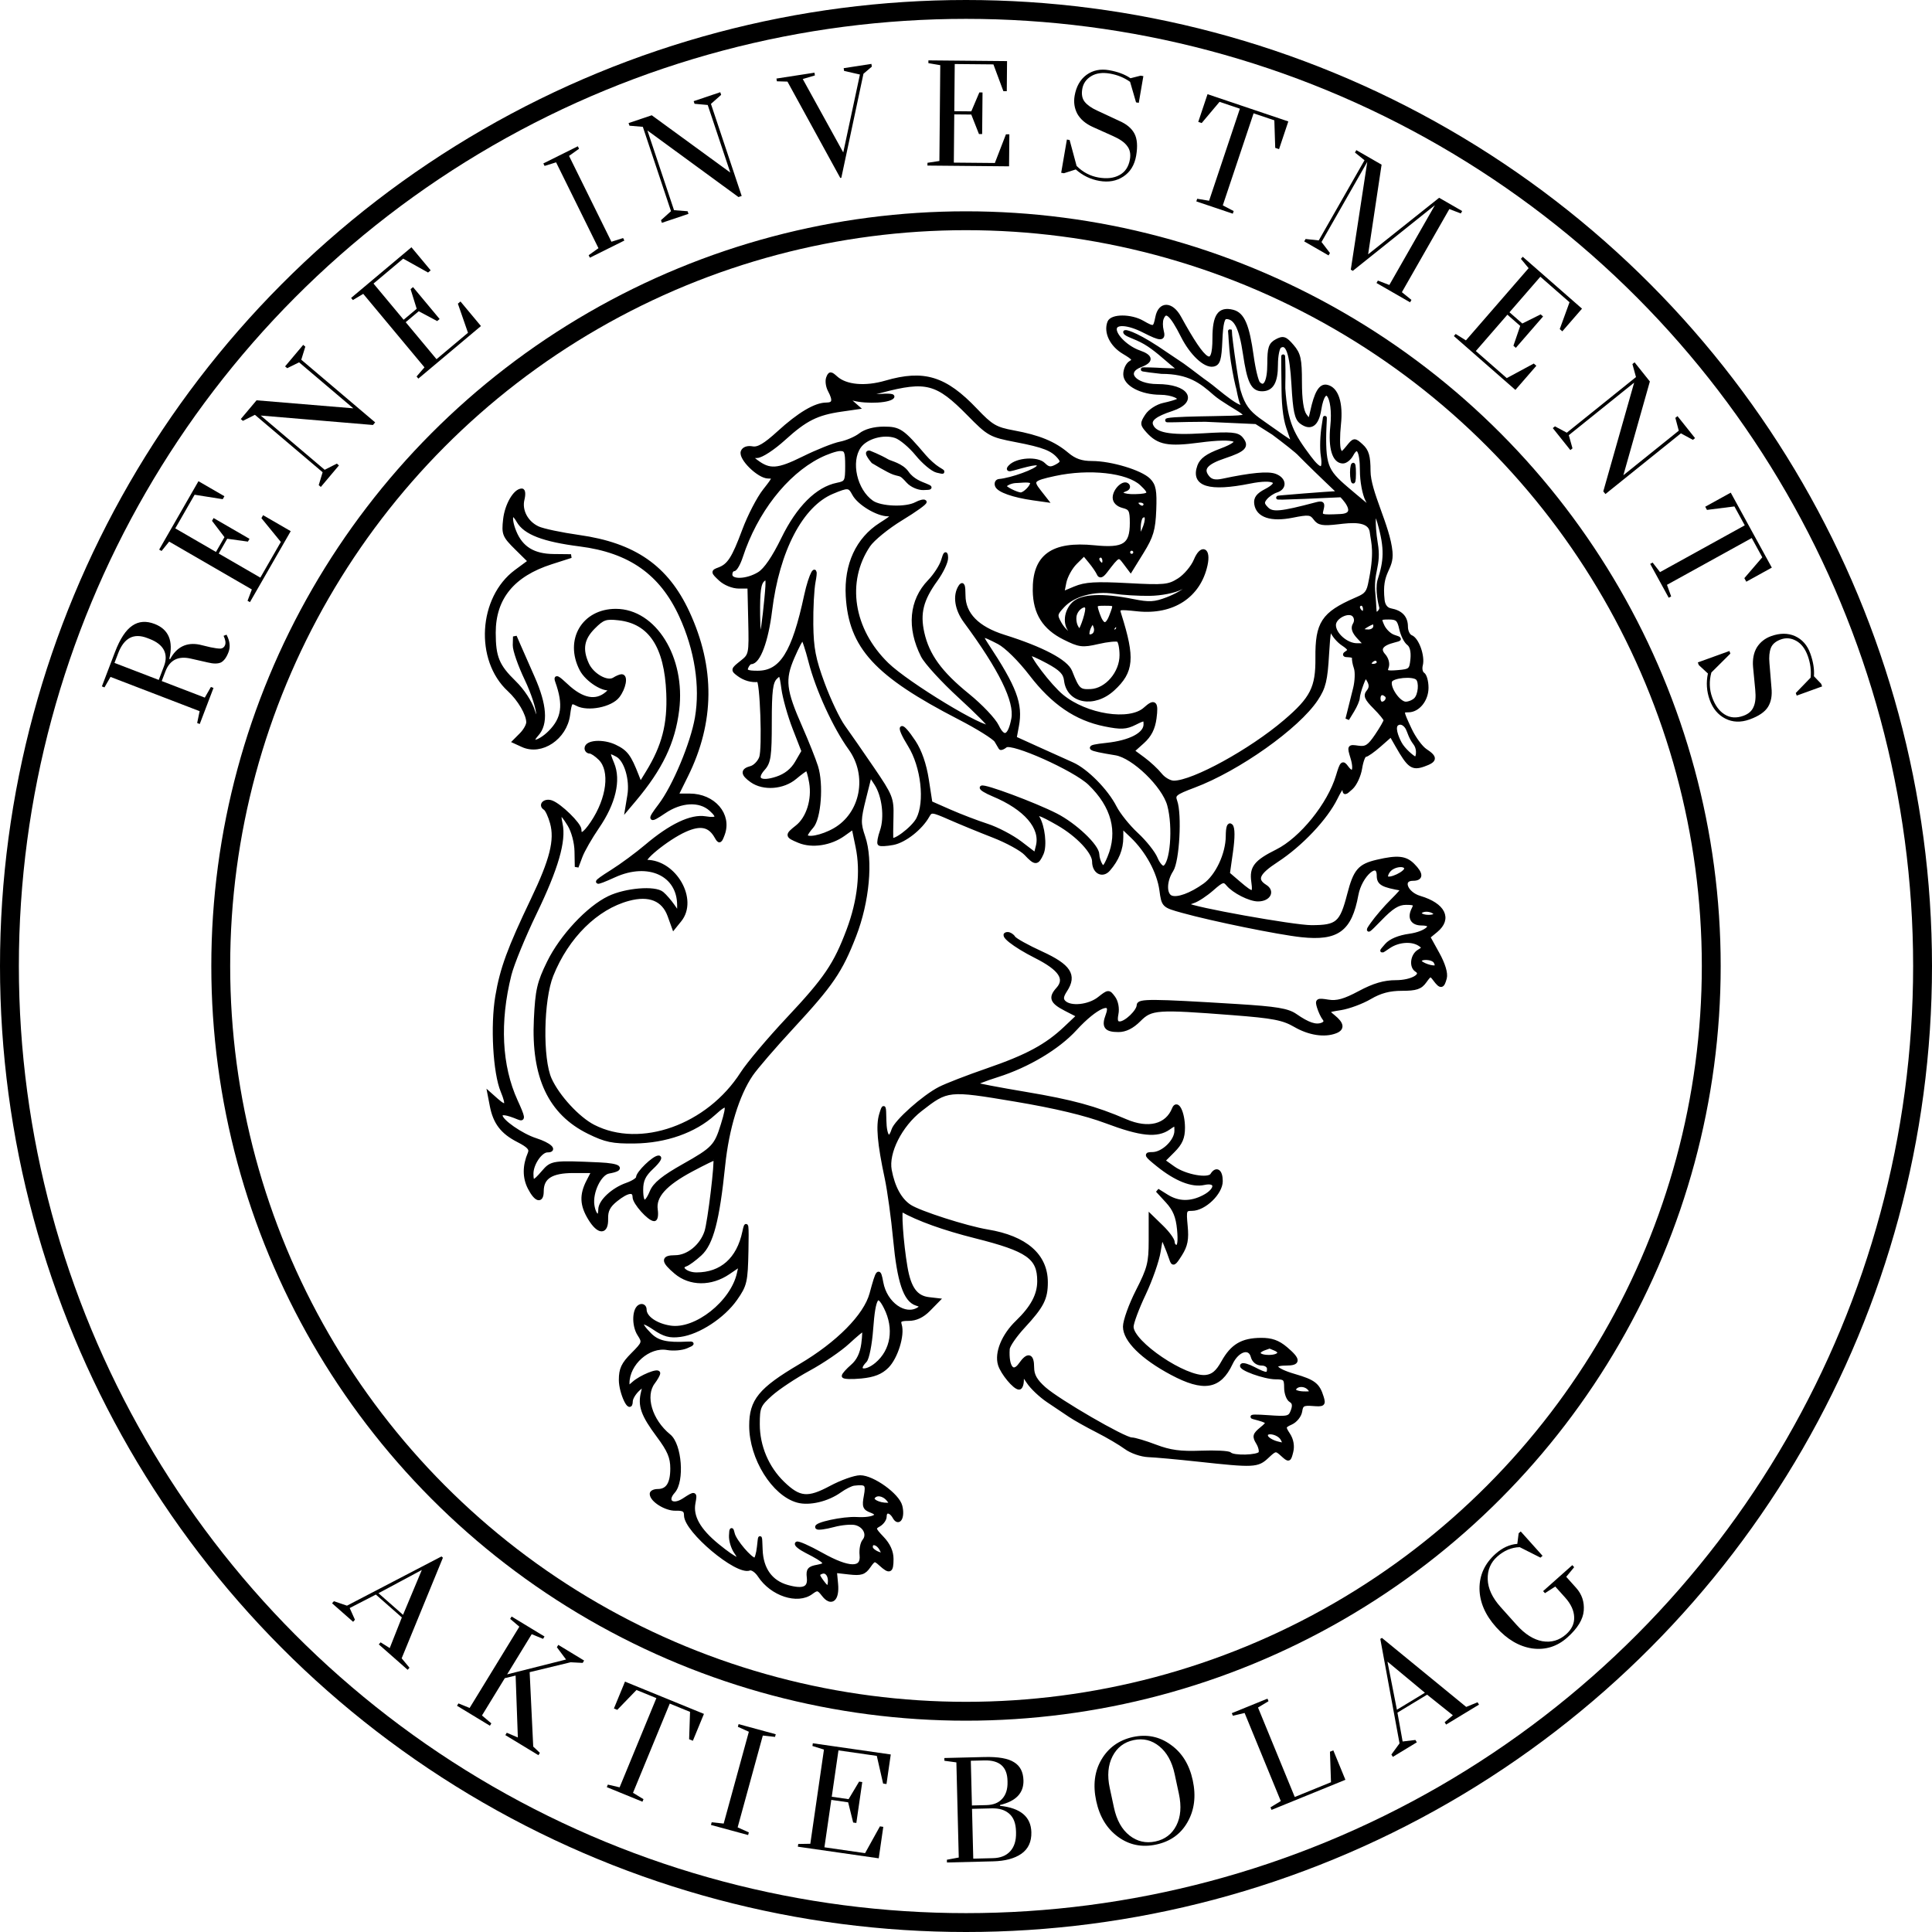 <svg width="512" height="512" viewBox="0 0 512 512" fill="none" xmlns="http://www.w3.org/2000/svg">
<circle cx="256" cy="256" r="253.5" stroke="black" stroke-width="5"/>
<circle cx="256" cy="256" r="197.5" stroke="black" stroke-width="5"/>
<path d="M59.251 168.502L60.031 168.196C60.921 169.87 61.097 171.412 60.56 172.82C60.023 174.228 59.353 175.142 58.55 175.56C57.726 175.929 56.579 175.932 55.109 175.569L50.501 174.525C47.205 173.783 44.98 174.926 43.825 177.954L42.859 180.489L54.274 184.876L55.895 182.048L56.579 182.311L52.934 191.87L52.25 191.607L52.905 188.468L29.285 179.389L27.684 182.165L27 181.902L30.464 172.818C31.806 169.297 33.341 166.961 35.067 165.807C36.759 164.641 38.727 164.489 40.971 165.352C44.688 166.78 45.986 169.863 44.864 174.599L45.074 174.679C46.832 171.439 49.432 170.158 52.873 170.834L55.802 171.536C56.957 171.778 57.837 171.894 58.444 171.885C59.029 171.828 59.429 171.517 59.643 170.954C59.872 170.355 59.741 169.538 59.251 168.502ZM31.305 173.142L30.339 175.677L42.07 180.186L43.459 176.541C44.064 174.957 44.06 173.543 43.449 172.299C42.803 171.041 41.532 170.048 39.639 169.32L39.007 169.078C35.43 167.703 32.863 169.058 31.305 173.142Z" fill="black"/>
<path d="M56.184 138.024L56.606 137.289L66.121 142.798L65.699 143.533L60.218 142.774L57.966 146.693L68.994 153.078L74.425 143.623L69.273 137.311L69.723 136.527L77.043 140.765L66.237 159.577L65.603 159.209L66.739 156.212L44.83 143.527L42.815 146.016L42.181 145.649L52.593 127.523L59.473 131.506L59.022 132.29L51.572 131.11L46.451 140.026L57.234 146.27L59.486 142.351L56.184 138.024Z" fill="black"/>
<path d="M85.498 125.15L67.555 109.932L64.371 111.526L63.811 111.051L67.991 106.083L93.631 108.211L79.259 96.022L76.112 97.572L75.552 97.098L80.35 91.395L80.91 91.87L79.841 95.331L99.419 111.935L98.838 112.626L69.09 110.124L86.043 124.502L89.264 122.866L89.823 123.34L85.025 129.042L84.466 128.568L85.498 125.15Z" fill="black"/>
<path d="M108.81 76.628L109.458 76.084L116.505 84.543L115.857 85.087L110.97 82.482L107.513 85.385L115.681 95.188L124.02 88.186L121.344 80.479L122.036 79.899L127.457 86.405L110.865 100.338L110.395 99.774L112.49 97.352L96.263 77.875L93.519 79.516L93.049 78.953L109.035 65.528L114.131 71.644L113.439 72.225L106.848 68.544L98.984 75.148L106.971 84.734L110.428 81.832L108.81 76.628Z" fill="black"/>
<path d="M165.134 63.089L165.459 63.747L156.325 68.293L155.999 67.634L158.601 65.772L147.369 43.021L144.318 43.972L143.992 43.313L153.127 38.767L153.453 39.426L150.801 41.314L162.032 64.064L165.134 63.089Z" fill="black"/>
<path d="M177.822 55.969L170.357 33.61L166.812 33.312L166.579 32.615L172.721 30.548L193.534 45.731L187.554 27.823L184.062 27.507L183.83 26.81L190.879 24.437L191.112 25.134L188.408 27.535L196.554 51.932L195.7 52.219L171.569 34.574L178.623 55.7L182.222 55.98L182.455 56.677L175.405 59.049L175.173 58.352L177.822 55.969Z" fill="black"/>
<path d="M222.683 47.158L208.685 21.627L205.88 21.545L205.768 20.818L215.845 19.262L215.956 19.989L212.74 20.943L223.471 40.399L227.887 19.749L223.695 18.794L223.584 18.068L230.933 16.933L231.045 17.66L228.825 19.547L222.961 47.115L222.683 47.158Z" fill="black"/>
<path d="M259.536 24.495L260.38 24.503L260.279 35.529L259.434 35.522L257.398 30.356L252.891 30.315L252.774 43.095L263.646 43.195L266.588 35.588L267.49 35.596L267.412 44.078L245.782 43.879L245.789 43.143L248.948 42.664L249.181 17.273L246.031 16.735L246.038 16L266.879 16.193L266.806 24.166L265.904 24.158L263.266 17.064L253.014 16.969L252.899 29.467L257.406 29.508L259.536 24.495Z" fill="black"/>
<path d="M302.281 20.051L303.003 20.176L301.787 27.253L301.065 27.128L299.485 21.69C297.923 20.577 296.142 19.848 294.144 19.502C292.146 19.156 290.487 19.385 289.167 20.189C287.848 20.994 287.064 22.12 286.815 23.569C286.566 25.018 286.788 26.166 287.48 27.013C288.173 27.86 289.261 28.622 290.745 29.3L296.619 32.039C298.534 32.868 299.868 33.98 300.62 35.372C301.371 36.765 301.529 38.724 301.095 41.251C300.667 43.74 299.53 45.59 297.683 46.8C295.88 47.98 293.776 48.361 291.371 47.944C289.002 47.534 286.909 46.521 285.09 44.905L281.946 45.91L281.224 45.785L282.738 36.98L283.46 37.105L285.308 43.967C286.966 45.632 288.906 46.657 291.126 47.041C293.346 47.426 295.193 47.21 296.667 46.394C298.178 45.585 299.103 44.196 299.441 42.227C299.684 40.815 299.447 39.645 298.729 38.718C298.056 37.759 296.798 36.872 294.957 36.055L289.545 33.626C287.673 32.766 286.327 31.614 285.508 30.172C284.733 28.698 284.491 27.107 284.785 25.398C285.207 22.946 286.249 21.099 287.91 19.857C289.608 18.62 291.605 18.201 293.899 18.599C296.194 18.996 298.091 19.707 299.591 20.733L302.281 20.051Z" fill="black"/>
<path d="M337.946 39.184L337.714 31.887L332.214 30.032L324.054 54.424L326.936 55.933L326.703 56.63L317.038 53.371L317.272 52.674L320.422 53.199L328.583 28.808L323.19 26.989L318.456 32.611L317.55 32.306L320.007 24.961L341.418 32.182L338.961 39.526L337.946 39.184Z" fill="black"/>
<path d="M349.481 63.712L361.61 42.468L359.077 40.423L359.441 39.785L366.136 43.638L362.569 67.398L381.384 52.413L387.492 55.928L387.128 56.566L384.09 55.404L371.513 77.433L374.046 79.478L373.682 80.116L364.788 74.998L365.152 74.36L368.19 75.521L380.263 54.375L358.512 71.777L357.974 71.467L362.344 42.89L350.215 64.134L352.447 67.048L352.083 67.686L345.631 63.973L345.995 63.335L349.481 63.712Z" fill="black"/>
<path d="M408.292 83.312L408.929 83.869L401.711 92.181L401.074 91.624L402.872 86.37L399.475 83.396L391.109 93.03L399.304 100.203L406.466 96.343L407.146 96.938L401.593 103.332L385.289 89.061L385.77 88.507L388.481 90.204L405.102 71.066L403.057 68.601L403.539 68.047L419.248 81.798L414.029 87.808L413.349 87.213L415.939 80.101L408.211 73.337L400.03 82.757L403.427 85.731L408.292 83.312Z" fill="black"/>
<path d="M415.22 114.667L433.552 99.925L432.609 96.481L433.181 96.022L437.23 101.097L430.208 125.945L444.892 114.137L443.984 110.737L444.555 110.278L449.203 116.104L448.632 116.563L445.455 114.843L425.451 130.929L424.888 130.223L433.069 101.4L415.748 115.329L416.727 118.817L416.155 119.277L411.507 113.451L412.078 112.991L415.22 114.667Z" fill="black"/>
<path d="M462.271 153.216L467.022 147.69L464.226 142.586L441.769 154.986L442.872 158.055L442.231 158.409L437.317 149.441L437.959 149.086L439.923 151.616L462.38 139.217L459.639 134.211L452.363 135.13L451.902 134.288L458.664 130.555L469.549 150.425L462.787 154.158L462.271 153.216Z" fill="black"/>
<path d="M482.63 181.217L482.879 181.909L476.148 184.343L475.9 183.651L479.83 179.585C480.022 177.672 479.774 175.759 479.087 173.842C478.399 171.927 477.382 170.592 476.033 169.837C474.685 169.084 473.322 168.955 471.944 169.454C470.566 169.952 469.682 170.713 469.29 171.736C468.899 172.758 468.776 174.085 468.922 175.716L469.451 182.196C469.679 184.277 469.375 185.99 468.541 187.334C467.706 188.678 466.087 189.784 463.684 190.653C461.317 191.509 459.153 191.43 457.193 190.416C455.281 189.424 453.911 187.776 453.084 185.471C452.269 183.201 452.113 180.873 452.614 178.487L450.19 176.239L449.942 175.547L458.315 172.519L458.564 173.211L453.534 178.215C452.911 180.484 452.982 182.683 453.745 184.811C454.508 186.939 455.608 188.445 457.042 189.329C458.489 190.247 460.15 190.369 462.022 189.692C463.365 189.206 464.261 188.421 464.71 187.337C465.207 186.275 465.354 184.739 465.152 182.729L464.583 176.804C464.403 174.745 464.735 173.002 465.58 171.575C466.473 170.17 467.732 169.173 469.357 168.585C471.689 167.742 473.803 167.739 475.7 168.576C477.61 169.448 478.959 170.984 479.748 173.182C480.537 175.382 480.858 177.39 480.711 179.206L482.63 181.217Z" fill="black"/>
<path d="M94.064 429.247L93.579 429.794L88 424.885L88.486 424.337L91.955 425.517L116.996 412.474L117.377 412.809L106.445 439.469L108.518 441.968L108.032 442.515L100.383 435.783L100.868 435.235L103.28 436.758L106.492 428.641L99.604 422.578L92.673 426.149L94.064 429.247ZM111.785 416.058L100.3 422.217L106.809 427.945L111.785 416.058Z" fill="black"/>
<path d="M142.687 465.142L133.922 459.821L134.304 459.197L137.235 460.451L136.644 444.04L133.776 444.733L127.73 454.615L130.21 456.713L129.829 457.336L121.112 452.045L121.494 451.421L124.455 452.627L137.633 431.09L135.201 429.021L135.582 428.397L144.299 433.689L143.917 434.312L140.908 433.077L134.392 443.726L150.011 439.788L147.577 436.534L147.959 435.91L154.797 440.062L154.416 440.685L151.215 440.519L140.364 443.141L141.31 462.859L143.069 464.518L142.687 465.142Z" fill="black"/>
<path d="M182.625 460.915L182.869 453.667L177.495 451.47L167.751 475.115L170.532 476.798L170.254 477.474L160.811 473.613L161.089 472.937L164.203 473.664L173.947 450.02L168.678 447.865L163.582 453.129L162.695 452.767L165.629 445.647L186.551 454.201L183.617 461.32L182.625 460.915Z" fill="black"/>
<path d="M198.451 485.602L198.258 486.306L188.41 483.628L188.603 482.924L191.784 483.264L198.454 458.933L195.541 457.617L195.734 456.913L205.581 459.591L205.388 460.295L202.153 459.939L195.483 484.271L198.451 485.602Z" fill="black"/>
<path d="M227.67 472.145L228.507 472.265L226.937 483.107L226.1 482.987L224.767 477.63L220.301 476.989L218.482 489.554L229.255 491.102L233.189 484.005L234.082 484.134L232.874 492.473L211.439 489.393L211.544 488.671L214.742 488.619L218.358 463.656L215.304 462.706L215.409 461.984L236.062 464.951L234.927 472.791L234.034 472.662L232.361 465.328L222.202 463.868L220.422 476.155L224.888 476.797L227.67 472.145Z" fill="black"/>
<path d="M273.32 485.549C273.384 488.095 272.491 490.009 270.643 491.291C268.831 492.535 266.347 493.196 263.189 493.274L250.955 493.578L250.937 492.848L254.081 492.264L253.45 467.05L250.28 466.623L250.262 465.893L260.861 465.63C264.544 465.539 267.17 465.998 268.737 467.008C270.341 467.979 271.171 469.588 271.228 471.835C271.311 475.166 269.24 477.334 265.015 478.338L265.021 478.563C270.451 479.14 273.218 481.469 273.32 485.549ZM262.838 479.235L257.595 479.365L257.925 492.562L263.168 492.432C265.123 492.383 266.63 491.784 267.693 490.634C268.792 489.445 269.313 487.784 269.26 485.65L269.251 485.313C269.199 483.217 268.616 481.677 267.5 480.693C266.384 479.672 264.83 479.186 262.838 479.235ZM260.884 466.528L257.276 466.618L257.572 478.467L261.406 478.372C263.247 478.326 264.644 477.767 265.595 476.694C266.583 475.621 267.054 474.13 267.006 472.22L267.001 471.996C266.944 468.251 264.905 466.429 260.884 466.528Z" fill="black"/>
<path d="M290.507 477.272C289.603 473.06 290.068 469.4 291.9 466.291C293.761 463.138 296.544 461.147 300.25 460.32C303.964 459.53 307.302 460.217 310.266 462.382C313.258 464.502 315.202 467.65 316.097 471.825C316.993 476 316.533 479.678 314.717 482.86C312.937 486.034 310.154 488.025 306.367 488.831C302.617 489.629 299.26 488.946 296.296 486.781C293.333 484.616 291.403 481.447 290.507 477.272ZM312.417 475.365L311.298 470.147C310.598 466.887 309.246 464.437 307.24 462.796C305.235 461.155 302.964 460.604 300.427 461.144C297.89 461.684 296.024 463.115 294.831 465.437C293.638 467.759 293.391 470.55 294.09 473.809L295.21 479.028C295.925 482.36 297.299 484.825 299.333 486.422C301.367 488.018 303.653 488.547 306.19 488.007C308.727 487.467 310.577 486.058 311.742 483.781C312.908 481.503 313.132 478.698 312.417 475.365Z" fill="black"/>
<path d="M326.443 454.006L335.891 450.157L336.169 450.832L333.385 452.513L343.123 476.221L352.727 472.307L352.454 464.225L353.342 463.863L356.545 471.662L336.971 479.638L336.693 478.962L339.424 477.303L329.836 453.959L326.721 454.682L326.443 454.006Z" fill="black"/>
<path d="M375.093 461.108L375.475 461.732L369.116 465.587L368.734 464.963L370.892 462.011L365.792 434.327L366.226 434.064L388.56 452.352L391.57 451.119L391.951 451.743L383.231 457.029L382.85 456.405L385.024 454.561L378.19 449.104L370.337 453.864L371.711 461.514L375.093 461.108ZM367.688 440.345L370.196 453.095L377.616 448.597L367.688 440.345Z" fill="black"/>
<path d="M402.461 406.337L403.008 405.85L408.793 412.304L408.245 412.79L402.732 410.012C400.571 410.076 398.594 410.906 396.799 412.502C395.032 414.073 394.185 416.081 394.259 418.525C394.333 420.97 395.472 423.421 397.675 425.879L401.919 430.614C404.123 433.073 406.398 434.514 408.743 434.938C411.117 435.337 413.216 434.726 415.039 433.105C416.525 431.783 417.237 430.272 417.174 428.571C417.114 426.817 416.32 425.088 414.793 423.384L412.163 420.451L409.427 422.206L408.939 421.661L416.68 414.778L417.168 415.323L415.067 417.869L417.696 420.802C419.223 422.507 419.894 424.52 419.709 426.844C419.524 429.167 418.07 431.539 415.35 433.958C412.657 436.352 409.566 437.319 406.078 436.856C402.592 436.342 399.397 434.464 396.493 431.223C393.588 427.983 392.118 424.571 392.082 420.988C392.074 417.381 393.5 414.305 396.361 411.762C398.156 410.165 400.07 409.291 402.103 409.141L402.461 406.337Z" fill="black"/>
<path fill-rule="evenodd" clip-rule="evenodd" d="M312.536 84.143C319.434 96.694 321.809 98.101 321.809 89.637C321.809 83.638 323.152 81.691 326.68 82.579C329.342 83.249 330.615 86.227 331.749 94.441C332.225 97.896 333.011 101.121 333.494 101.606C335.204 103.319 336.35 101.204 336.35 96.337C336.35 92.205 336.67 91.24 338.337 90.347C340.057 89.424 340.605 89.609 342.426 91.732C344.233 93.838 344.529 95.177 344.529 101.248C344.529 105.908 344.968 108.913 345.819 110.079C347.05 111.768 347.134 111.724 347.699 109.114C348.773 104.148 349.938 102.14 351.56 102.453C354.224 102.967 355.484 106.794 354.865 112.491C354.554 115.35 354.559 118.364 354.874 119.19C355.372 120.489 355.68 120.403 357.173 118.555C358.872 116.451 358.925 116.445 360.802 118.148C362.288 119.497 362.706 120.958 362.706 124.806C362.706 130.352 367.915 139.504 368.529 146.24C368.976 151.13 365.514 151.15 366.446 159.108C366.613 160.534 367.387 161.501 368.529 161.711C371.276 162.218 372.619 163.656 372.619 166.091C372.619 167.298 373.204 168.511 373.919 168.786C375.574 169.422 377.168 173.936 376.561 176.264C376.305 177.243 376.541 178.321 377.084 178.657C377.628 178.995 378.072 180.617 378.072 182.264C378.072 185.456 375.802 188.274 373.229 188.274C371.309 188.274 371.316 188.364 373.658 193.36C374.729 195.645 376.57 198.148 377.748 198.921C380.558 200.767 380.449 201.567 377.238 202.69C374.3 203.716 373.402 203.063 370.315 197.664L368.652 194.755L365.606 197.436C363.93 198.911 362.217 200.118 361.798 200.118C361.379 200.118 360.786 201.689 360.48 203.609C360.174 205.53 359.099 207.848 358.092 208.762C356.317 210.372 356.259 210.37 356.232 208.688C356.216 207.702 355.263 208.876 354.025 211.409C351.378 216.828 344.745 223.85 338.311 228.043C333.23 231.355 332.454 233.136 335.311 234.924C337.409 236.237 336.212 238.387 333.383 238.387C331.208 238.387 326.983 236.246 325.412 234.348C324.363 233.081 323.901 233.216 321.221 235.575C319.565 237.033 317.334 238.504 316.263 238.845C315.193 239.186 314.455 239.601 314.621 239.769C315.651 240.801 342.804 245.676 347.526 245.676C354.429 245.676 355.519 244.738 357.496 237.1C359.144 230.737 360.271 229.417 364.993 228.318C370.367 227.069 372.446 227.28 374.437 229.275C376.751 231.595 376.751 232.92 374.437 232.92C371.089 232.92 372.501 236.791 376.254 237.903C382.567 239.773 384.396 243.462 380.571 246.612L378.526 248.297L380.984 252.742C382.528 255.532 383.249 257.926 382.923 259.175C382.295 261.581 381.817 261.653 380.262 259.571C379.144 258.075 378.98 258.104 377.611 260.026C376.424 261.694 375.285 262.076 371.511 262.076C368.218 262.076 365.761 262.729 363.045 264.325C360.939 265.561 357.461 266.855 355.314 267.2C351.426 267.823 351.419 267.831 353.381 269.425C355.715 271.319 355.889 272.608 353.914 273.368C350.997 274.491 346.94 273.863 343.244 271.718C340.048 269.863 337.425 269.358 326.672 268.529C306.512 266.974 305.064 267.076 301.871 270.277C300.046 272.106 298.238 273.01 296.402 273.01C293.045 273.01 292.36 272.052 293.523 268.986C295.189 264.591 290.451 266.617 284.918 272.666C280.351 277.657 272.382 282.414 264.308 284.97C260.877 286.055 258.233 287.107 258.434 287.308C258.634 287.508 264.675 288.66 271.857 289.866C284.115 291.926 290.226 293.591 298.294 297.066C304.326 299.665 309.271 298.423 311.091 293.852C311.946 291.703 313.516 294.897 313.532 298.82C313.542 301.468 312.909 302.946 310.897 304.963L308.246 307.619L310.939 309.541C314.069 311.776 320.277 312.889 321.206 311.382C322.359 309.512 323.543 310.341 323.543 313.019C323.543 316.143 319.129 320.389 315.881 320.389C313.948 320.389 313.841 320.686 314.246 324.909C314.584 328.431 314.264 330.085 312.8 332.404C311.106 335.087 310.863 335.203 310.341 333.579C310.023 332.589 309.317 330.754 308.772 329.501C307.837 327.351 307.743 327.469 307.093 331.628C306.714 334.051 304.944 339.116 303.159 342.885C301.374 346.652 299.913 350.576 299.913 351.604C299.913 355.868 314.185 365.5 319.578 364.876C321.458 364.658 322.661 363.635 324.126 361.007C326.559 356.646 329.179 355.088 334.151 355.045C336.937 355.021 338.687 355.639 340.74 357.372C344.257 360.338 344.275 361.391 340.81 361.391C336.503 361.391 337.626 363.029 343.006 364.597C348.205 366.112 349.288 366.956 350.307 370.287C350.883 372.17 350.675 372.328 347.919 372.11C345.374 371.906 344.855 372.198 344.604 373.971C344.439 375.126 343.341 376.513 342.161 377.052C340.141 377.975 340.099 378.157 341.422 380.182C342.315 381.549 342.611 383.205 342.231 384.721C341.653 387.03 341.576 387.055 339.849 385.489C338.132 383.931 337.98 383.95 335.802 386.002C333.232 388.422 332.292 388.466 317.635 386.869C312.137 386.271 306.141 385.725 304.309 385.658C302.478 385.591 299.8 384.662 298.358 383.594C296.915 382.527 293.525 380.53 290.825 379.158C288.125 377.786 284.873 375.962 283.599 375.104C282.325 374.246 279.696 372.482 277.757 371.183C275.818 369.884 273.47 367.662 272.537 366.245C270.935 363.808 270.843 363.78 270.838 365.719C270.834 366.847 270.493 367.769 270.081 367.769C268.887 367.769 265.646 363.866 264.963 361.604C264.028 358.515 265.921 353.9 269.563 350.392C273.599 346.502 275.375 343.176 275.375 339.509C275.375 333.234 272.434 331.166 258.537 327.672C250.142 325.562 243.34 323.119 238.945 320.638C238.267 320.255 238.897 329.374 239.993 335.804C240.955 341.446 242.713 343.855 246.16 344.256L248.565 344.535L246.107 347.04C244.47 348.71 242.705 349.546 240.82 349.546C238.546 349.546 238.086 349.858 238.479 351.14C239.296 353.812 237.463 359.723 235.077 362.116C233.46 363.738 231.517 364.502 228.198 364.821C225.654 365.066 223.573 364.991 223.573 364.652C223.573 364.314 224.62 363.133 225.901 362.029C227.461 360.685 228.4 358.743 228.747 356.15C229.032 354.022 229.075 352.279 228.842 352.279C228.609 352.279 226.732 353.841 224.669 355.751C222.607 357.66 217.945 360.837 214.311 362.812C210.676 364.787 206.161 367.783 204.277 369.469C201.117 372.299 200.852 372.918 200.852 377.452C200.852 383.293 203.283 389.029 207.471 393.069C211.829 397.272 214.1 397.48 220.162 394.238C223.018 392.709 226.529 391.459 227.963 391.459C231.293 391.459 237.902 396.217 238.634 399.143C239.358 402.033 238.199 404.141 237.034 402.053C236.007 400.214 234.478 400.116 234.478 401.891C234.478 402.618 233.763 403.615 232.888 404.107C231.434 404.924 231.511 405.225 233.797 407.619C235.457 409.358 236.296 411.214 236.296 413.148C236.296 416.456 235.782 416.7 233.388 414.528C231.796 413.084 231.616 413.116 230.238 415.087C229.011 416.845 228.176 417.112 225.028 416.756L221.279 416.332L221.602 419.734C221.997 423.887 220.308 425.329 218.222 422.618C216.91 420.912 216.572 420.851 214.992 422.031C211.365 424.74 204.536 422.494 201.287 417.525C200.472 416.278 199.263 415.467 198.599 415.722C195.272 417.002 181.767 405.657 181.767 401.581C181.767 400.17 181.176 399.797 179.038 399.858C176.464 399.932 172.679 397.56 172.679 395.873C172.679 395.449 173.415 395.103 174.315 395.103C176.913 395.103 178.132 393.207 178.132 389.163C178.132 386.199 177.359 384.372 174.46 380.477C170.327 374.922 169.478 372.522 170.377 368.932C170.992 366.471 170.982 366.466 169.112 368.162C168.075 369.104 167.213 370.528 167.197 371.327C167.131 374.642 164.499 369.135 164.499 365.681C164.499 362.83 165.13 361.487 167.657 358.954C170.664 355.939 170.747 355.685 169.409 353.637C167.818 351.204 168.009 346.689 169.725 346.124C170.349 345.918 170.861 346.335 170.861 347.051C170.861 349.175 173.841 351.245 177.701 351.804C184.453 352.78 194.076 345.163 195.781 337.492L196.333 335.005L193.013 337.265C188.428 340.384 182.879 340.344 179.11 337.164C175.626 334.225 175.574 333.145 178.918 333.145C182.34 333.145 185.933 330.222 187.185 326.417C188.031 323.846 189.98 307.621 189.521 306.966C189.439 306.85 186.653 308.202 183.329 309.971C176.19 313.772 173.288 317.015 173.813 320.604C174.016 321.989 173.825 323.123 173.388 323.123C172.053 323.123 168.135 318.737 168.135 317.241C168.135 315.235 166.282 315.507 163.221 317.962C161.252 319.541 160.6 320.818 160.66 322.969C160.77 326.805 158.666 326.769 156.31 322.895C154.147 319.339 154.032 316.655 155.889 313.055L157.275 310.367H151.94C146.118 310.367 143.596 311.971 143.596 315.678C143.596 318.526 142.061 318.112 140.354 314.802C138.944 312.07 138.947 308.945 140.363 305.641C140.867 304.461 140.16 303.663 137.324 302.212C133.103 300.054 131.163 297.512 130.293 293.008L129.687 289.866L131.648 291.607C134.29 293.951 134.815 293.101 133.166 289.146C131.145 284.296 130.446 271.84 131.757 264.045C132.99 256.72 134.943 251.394 141.167 238.387C146.203 227.864 147.514 222.632 146.258 218.073C145.757 216.252 144.946 214.515 144.457 214.211C143.031 213.328 144.41 211.989 146.125 212.59C148.366 213.377 153.593 218.483 153.593 219.887C153.593 221.881 154.856 221.211 156.949 218.107C161.314 211.632 162.225 204.216 159.046 201.03C158.047 200.027 156.82 199.207 156.32 199.207C155.82 199.207 155.411 198.806 155.411 198.314C155.411 196.605 159.785 196.307 162.927 197.802C165.903 199.218 166.771 200.368 168.804 205.585L169.691 207.863L171.646 204.674C175.896 197.743 177.396 191.943 177.068 183.718C176.571 171.264 172.326 164.834 163.98 163.891C160.505 163.498 159.716 163.772 157.272 166.222C154.295 169.207 153.803 172.069 155.588 175.999C156.929 178.95 160.9 181.185 162.735 180.02C163.456 179.564 164.352 179.184 164.727 179.176C165.977 179.15 165.388 182.325 163.746 184.464C161.866 186.915 155.774 188.109 152.931 186.583C151.254 185.684 151.054 185.927 150.584 189.441C149.766 195.554 143.461 199.772 138.518 197.514L136.3 196.5L138.13 194.665C139.137 193.656 139.961 192.194 139.961 191.417C139.961 189.244 137.673 185.329 134.929 182.807C126.286 174.863 127.253 158.474 136.78 151.435L140.416 148.749L136.89 145.268C133.601 142.018 133.397 141.509 133.829 137.658C134.262 133.809 136.498 129.96 138.302 129.96C138.733 129.96 138.822 131.017 138.499 132.308C137.751 135.298 139.477 138.556 142.56 139.975C143.88 140.583 148.764 141.615 153.414 142.27C168.086 144.336 176.671 150.304 182.239 162.306C189.028 176.944 188.907 191.303 181.871 205.52L179.256 210.803H182.754C189.107 210.803 193.496 215.914 191.58 221.079C190.825 223.115 190.644 223.187 189.848 221.769C188.099 218.653 185.676 218.134 181.529 219.988C176.723 222.136 169.132 228.364 171.319 228.364C178.806 228.364 184.541 238.395 180.157 243.822L178.547 245.816L177.408 242.658C175.834 238.294 172.083 236.769 166.561 238.251C158.007 240.544 150.256 248.21 146.157 258.432C143.53 264.983 143.282 280.621 145.719 286.014C147.803 290.624 153.167 296.445 157.262 298.539C169.769 304.936 187.68 298.543 196.689 284.468C198.317 281.925 203.787 275.438 208.843 270.053C218.839 259.41 221.401 255.634 224.833 246.491C227.761 238.694 228.6 230.99 227.24 224.415L226.165 219.224L223.514 221.117C220.053 223.588 215.2 224.326 211.773 222.903C208.463 221.529 208.438 221.35 211.238 219.141C214.149 216.845 215.699 211.92 214.935 207.389C214.6 205.395 214.113 203.763 213.854 203.763C213.596 203.763 212.169 204.788 210.684 206.041C207.531 208.701 202.353 209.089 199.237 206.9C196.738 205.146 196.673 204.118 199.024 203.502C200.017 203.241 201.209 202.029 201.672 200.808C202.553 198.485 201.908 180.113 200.949 180.225C199.184 180.431 197.353 179.918 195.806 178.784C194.099 177.533 194.12 177.439 196.522 175.544C198.949 173.631 198.993 173.417 198.788 164.538L198.58 155.483L195.798 155.478C194.203 155.475 192.11 154.627 190.894 153.492C188.86 151.592 188.846 151.483 190.528 150.86C193.193 149.872 194.41 147.981 197.187 140.518C198.587 136.757 201.041 132.022 202.641 129.998C205.391 126.516 205.442 126.316 203.585 126.316C201.119 126.316 196.138 121.443 196.809 119.689C197.11 118.901 198.127 118.543 199.378 118.783C200.901 119.074 202.751 117.989 206.376 114.679C211.765 109.757 216.095 107.182 218.983 107.182C221.067 107.182 221.316 106.12 219.867 103.406C219.329 102.397 219.133 100.934 219.432 100.153C219.923 98.87 220.126 98.87 221.547 100.147C224.141 102.48 229.278 102.947 234.769 101.346C244.818 98.418 250.461 100.15 258.535 108.642C262.694 113.016 263.802 113.666 268.61 114.555C275.324 115.796 279.295 117.427 282.797 120.381C284.763 122.04 286.575 122.671 289.367 122.671C294.397 122.671 302.286 125.05 304.45 127.22C305.847 128.62 306.116 130.068 305.918 135.142C305.716 140.347 305.188 142.14 302.652 146.24L299.627 151.13L298.092 149.09C296.456 146.916 296.381 146.95 293.009 151.372C292.047 152.635 291.476 152.848 291.151 152.068C290.893 151.448 289.92 150.013 288.989 148.879L287.296 146.817L284.993 149.094C283.726 150.347 282.424 152.705 282.1 154.334L281.509 157.297L284.893 155.88C287.606 154.743 290.376 154.575 298.867 155.031C308.598 155.554 309.7 155.445 312.464 153.694C314.119 152.645 316.09 150.308 316.844 148.499C318.455 144.631 320.432 145.538 319.515 149.725C317.711 157.957 310.776 162.486 301.467 161.511C296.18 160.957 296.081 160.988 296.714 162.992C300.313 174.396 299.997 177.955 294.977 182.579C289.946 187.212 283.129 185.965 282.478 180.291C282.256 178.358 281.172 177.244 277.665 175.348C275.175 174.002 272.989 173.051 272.806 173.234C272.138 173.903 278.184 181.83 281.369 184.463C287.8 189.777 299.403 191.58 303.463 187.896C305.977 185.615 306.552 186.166 305.996 190.324C305.632 193.054 304.687 194.906 302.793 196.602L300.107 199.008L302.964 201.115C304.535 202.273 306.566 204.164 307.478 205.315C308.388 206.466 310.024 207.398 311.113 207.386C316.282 207.329 331.418 199.023 340.57 191.219C347.71 185.133 349.171 182.246 349.097 174.362C349.011 165.135 350.637 162.652 359.24 158.891C361.433 157.932 362.456 157.53 363 155C364.883 146.24 363.876 144 363.5 141C363.046 137.374 357.775 138.069 354.617 138.438C350.524 138.915 349.511 138.739 348.517 137.374C347.462 135.929 346.766 135.851 342.518 136.704C336.874 137.837 333.333 136.671 332.885 133.532C332.677 132.072 333.369 131.146 335.489 130.047C340.031 127.692 337.674 126.364 331.247 127.659C320.469 129.828 316.018 128.462 317.79 123.53C318.399 121.835 319.967 120.7 323.536 119.37C330.638 116.724 327.806 115.462 317.771 116.802C309.615 117.89 307.023 117.403 304.194 114.254C302.606 112.487 302.587 112.192 303.936 110.129C304.744 108.894 306.713 107.622 308.373 107.265C310.014 106.912 311.708 106.415 312.136 106.16C313.456 105.377 310.61 104.132 307.466 104.118C302.46 104.095 298.179 101.821 298.179 99.185C298.179 97.931 298.833 96.539 299.631 96.091C300.832 95.417 300.523 94.946 297.842 93.361C294.601 91.443 292.952 88.071 293.963 85.427C294.632 83.679 299.674 83.677 302.724 85.425C305.862 87.224 306.059 87.156 306.677 84.059C307.424 80.315 310.456 80.359 312.536 84.143ZM307.881 84.427C307.612 85.129 307.616 86.564 307.89 87.616C308.51 89.992 307.687 90.008 303.178 87.703C298.917 85.526 295.453 85.322 295.453 87.248C295.453 89.142 298.709 92.222 301.887 93.332C305.141 94.47 305.273 95.67 302.269 96.815C297.605 98.593 300.591 102.282 306.694 102.282C314.678 102.282 317.133 106.283 310.488 108.466C306.106 109.905 304.509 111.161 305.099 112.703C306.037 115.152 309.849 115.881 318.832 115.333C326.323 114.876 327.933 115.019 328.943 116.24C330.631 118.279 329.734 119.229 324.46 120.986C319.488 122.641 318.2 124.263 320.066 126.517C320.909 127.535 322.058 127.779 324.03 127.36C331.529 125.763 336.05 125.337 337.923 126.052C340.436 127.009 340.622 129.291 338.249 130.045C337.295 130.349 336.001 131.218 335.374 131.975C334.447 133.095 334.51 133.628 335.706 134.827C337.179 136.305 339.38 136.099 348.784 133.606C350.461 133.161 350.689 133.383 350.258 135.035C349.773 136.895 350.014 136.976 355.262 136.719C360.837 136.447 355.445 131.278 355.445 131.278C355.445 131.278 334.445 132.278 339.445 131.778C339.445 131.778 350.945 130.778 354.981 130.629L351.681 127.477C347.1 123.1 344.529 120.479 344.529 120.479C343.845 119.653 340.195 116.83 337.445 114.778L332.885 111.887L319.445 111.278C312.447 111.285 308.04 111.611 309.54 111.287C311.039 110.963 316.752 110.859 321.501 110.778C329.866 110.634 331.19 110.62 329.158 109.114C328.005 108.26 323.829 105.961 321.983 104.334C318.309 101.093 315.117 98.582 307.811 98.582C307.811 98.582 301.111 97.85 303.178 97.85C305.245 97.85 308 98.016 308 98.016L312.823 98.182L310.272 96.07C308.87 94.909 306.07 92.295 303.445 90.778C300.821 89.26 298.445 88.778 298.179 88.072C297.842 87.703 300.395 88.116 306.622 92.192L313.445 96.778C315.945 98.582 318.526 100.646 319.945 101.606C320.945 102.282 323.676 104.675 325.945 106.278C328.873 108.346 329.797 108.182 329.158 106.985C328.05 104.909 325.945 89.044 325.945 87.778C325.945 86.104 326.089 92.111 326.68 95.778C328.888 109.465 330.431 108.923 338.165 114.494C340.666 116.294 342.712 117.615 342.712 117.429C342.712 117.242 342.098 115.346 341.348 113.215C340.48 110.75 340.037 106.486 340.128 101.484C340.128 101.484 340.214 98.872 340.116 95.778C339.934 89.998 340.116 102.875 340.116 102.875C340.734 112.237 342.535 115.269 346.955 121.188C349.916 125.154 351.183 124.992 350.517 120.732C350.224 118.854 350.339 115.265 350.775 112.76C351.445 107.778 350.945 112.76 350.945 116.278C350.947 124.818 352.29 125.618 359.187 131.448C363.717 135.278 363.772 135.296 362.342 132.526C361.527 130.945 360.888 127.508 360.888 124.704C360.888 119.298 359.751 117.527 358.175 120.479C357.633 121.495 356.604 122.327 355.889 122.327C353.557 122.327 352.449 118.693 353.043 112.99C353.904 104.738 350.89 100.782 349.652 108.54C349.018 112.519 347.345 113.693 344.883 111.887C343.57 110.925 343.143 108.946 342.75 101.971C342.273 93.528 341.202 90.486 339.155 91.754C338.612 92.091 338.168 94.31 338.168 96.686C338.168 101.201 337.033 103.193 334.461 103.193C331.971 103.193 330.991 101.162 329.887 93.728C328.861 86.811 327.461 84.059 324.966 84.059C324.047 84.059 323.637 85.71 323.441 90.2C323.217 95.315 322.893 96.394 321.501 96.66C319.349 97.072 315.77 93.705 313.431 89.07C310.41 83.085 308.884 81.807 307.881 84.427ZM233.57 103.586L226.753 105.379L232.189 104.958C235.769 104.681 237.165 104.827 236.279 105.39C234.456 106.545 227.551 106.495 225.103 105.309C223.159 104.366 223.161 104.383 225.19 106.16L227.262 107.974L222.918 108.601C216.468 109.533 213.443 111.051 207.772 116.199C204.892 118.814 201.76 120.862 200.615 120.878C198.603 120.906 198.601 120.923 200.398 122.284C203.928 124.959 206.106 124.81 212.944 121.422C216.58 119.621 220.971 117.87 222.7 117.534C224.43 117.197 226.82 116.166 228.012 115.241C229.373 114.185 231.682 113.56 234.217 113.56C238.355 113.56 239.123 114.086 244.975 120.944C246 122.145 247.635 123.608 248.611 124.196C250.269 125.196 250.25 125.233 248.305 124.764C247.162 124.489 244.787 122.503 243.028 120.35C241.268 118.197 238.727 116.061 237.381 115.603C234.133 114.497 229.463 115.815 227.703 118.333C224.894 122.354 226.621 129.991 231.04 133.094C233.37 134.729 240.096 134.98 242.795 133.531C243.805 132.989 244.824 132.74 245.061 132.977C245.297 133.214 242.502 135.222 238.848 137.441C235.196 139.66 231.286 142.841 230.16 144.511C223.681 154.121 225.666 166.896 235.058 176.048C240.455 181.307 261.077 193.802 262.313 192.561C262.53 192.344 258.987 188.761 254.441 184.6C249.895 180.439 245.432 175.565 244.525 173.77C240.766 166.331 241.42 159.146 246.319 154.079C247.849 152.497 249.457 150.01 249.891 148.553C250.497 146.521 250.699 146.35 250.759 147.819C250.802 148.871 249.558 151.502 247.996 153.665C244.206 158.91 243.3 162.517 244.466 167.734C245.799 173.691 249.186 178.356 256.458 184.246C259.924 187.055 263.421 190.74 264.228 192.437C265.977 196.115 267.597 195.375 268.513 190.479C269.381 185.842 265.193 177.298 255.859 164.665C253.485 161.45 252.941 157.848 254.472 155.472C255.121 154.466 255.357 155.081 255.368 157.805C255.386 162.781 259.03 166.502 266.04 168.701C276.174 171.883 282.578 175.258 283.655 177.987C285.58 182.867 286.003 183.266 289.079 183.109C293.285 182.894 297.187 178.329 297.187 173.626C297.187 171.718 296.815 169.928 296.36 169.646C295.906 169.365 293.489 169.607 290.991 170.185C286.843 171.145 286.068 171.047 282.063 169.049C276.736 166.392 274.28 162.492 274.19 156.549C274.053 147.393 278.867 143.882 290.016 145.004C297.94 145.802 299.913 144.52 299.913 138.573C299.913 135.216 299.618 134.639 297.641 134.142C296.237 133.789 295.369 132.923 295.369 131.877C295.369 129.908 297.831 127.547 298.799 128.588C299.162 128.979 298.947 129.482 298.323 129.705C295.934 130.561 297.341 131.545 300.822 131.454C304.965 131.344 305.258 130.78 302.508 128.211C298.857 124.8 288.644 123.67 279.465 125.663C273.531 126.95 273.151 127.373 275.374 130.206L277.241 132.587L273.809 132.102C268.532 131.355 264.677 129.993 264.182 128.701C263.936 128.058 264.206 127.489 264.783 127.439C268.083 127.153 274.858 124.681 275.205 123.638C275.607 122.429 274.406 122.528 268.559 124.184C267.213 124.565 266.998 124.427 267.729 123.652C269.504 121.769 274.904 121.418 276.559 123.077C277.752 124.272 278.448 124.372 279.957 123.562C281.51 122.729 281.651 122.299 280.735 121.192C278.916 118.995 276.616 118.092 269.233 116.675C262.521 115.388 262.037 115.119 256.771 109.76C248.368 101.21 245.498 100.446 233.57 103.586ZM235.165 122.177C235.957 122.642 238.943 123.214 240.381 125.296C241.82 127.378 244.168 128.153 245.186 128.566C246.868 129.25 246.822 129.324 244.679 129.376C243.382 129.407 241.58 128.614 240.676 127.612C238.611 125.325 238.887 125.98 236.854 125.296C235.461 124.827 231.354 122.327 231.354 122.327C231.354 122.327 229.049 119.629 230.427 119.919C230.427 119.919 233.057 120.941 235.165 122.177ZM216.988 120.963C208.142 125.488 200.246 135.651 196.374 147.5C195.761 149.38 194.881 150.917 194.419 150.917C193.959 150.917 193.582 151.532 193.582 152.283C193.582 154.177 197.923 154.044 201.174 152.051C202.876 151.008 205.064 147.806 207.536 142.744C211.542 134.538 216.605 129.489 221.891 128.43C224.314 127.944 224.481 127.623 224.481 123.469C224.481 119.605 224.24 119.027 222.627 119.027C221.608 119.027 219.07 119.898 216.988 120.963ZM266.262 128.701C265.821 129.251 269.5 131 270.5 131C271.5 131 273.5 129 273.5 128C273.5 127 270.5 127.5 269.5 127.5C268 127.5 266.703 128.152 266.262 128.701ZM358.841 125.516C358.831 127.52 358.645 128.233 358.428 127.099C358.211 125.966 358.219 124.326 358.446 123.455C358.673 122.584 358.851 123.511 358.841 125.516ZM220.556 130.406C212.335 133.849 206.075 145.821 204.113 161.85C203.136 169.835 201.021 175.518 199.027 175.518C198.638 175.518 198.085 176.133 197.797 176.884C197.388 177.953 198.036 178.251 200.773 178.251C207.074 178.251 210.337 173.056 213.599 157.831C214.805 152.202 216.654 148.826 215.64 154.106C215.254 156.11 214.982 161.235 215.035 165.495C215.114 171.817 215.67 174.698 218.062 181.177C219.674 185.542 222.111 190.667 223.48 192.566C224.848 194.465 228.317 199.464 231.19 203.676C236.111 210.888 236.405 211.627 236.281 216.432C236.207 219.236 236.181 221.861 236.222 222.266C236.372 223.742 241.956 219.632 243.291 217.064C245.639 212.546 244.575 203.13 241.081 197.494C237.634 191.935 238.596 191.173 242.191 196.618C243.806 199.064 245.029 202.594 245.645 206.585L246.598 212.763L251.671 214.995C254.462 216.222 258.912 217.927 261.562 218.783C264.211 219.64 268.193 221.729 270.41 223.425L274.44 226.51L275.011 224.23C276.243 219.308 271.796 214.156 263.235 210.586C261.307 209.781 259.92 208.931 260.154 208.697C260.721 208.129 274.09 213.102 279.808 216.007C284.862 218.575 290.818 224.215 290.839 226.453C290.847 227.254 291.237 228.517 291.706 229.26C292.379 230.327 292.854 229.903 293.963 227.24C296.819 220.389 295.033 213.619 288.783 207.603C284.821 203.789 268.142 196.333 266.493 197.639C265.855 198.143 265.242 198.395 265.129 198.199C265.017 198.002 264.515 197.153 264.015 196.312C263.515 195.47 259.124 192.728 254.257 190.218C232.155 178.817 225.411 171.478 224.631 157.971C224.151 149.657 227.285 142.871 233.404 138.981C236.985 136.704 237.253 136.338 235.338 136.335C232.544 136.331 227.64 133.385 226.325 130.921C225.133 128.687 224.743 128.652 220.556 130.406ZM301.277 133.605C301.586 134.106 302.223 134.516 302.694 134.516C303.164 134.516 303.549 134.106 303.549 133.605C303.549 133.104 302.911 132.694 302.132 132.694C301.353 132.694 300.968 133.104 301.277 133.605ZM136.369 140.997C138.138 145.28 141.373 147.265 146.673 147.321L151.321 147.371L146.075 149.052C135.887 152.316 130.873 158.459 130.873 167.677C130.873 174.177 131.837 176.512 136.329 180.882C138.506 183.001 140.546 186.115 141.272 188.431C142.465 192.235 142.511 192.273 142.598 189.486C142.648 187.898 141.257 183.608 139.507 179.946C137.757 176.286 136.353 172.255 136.388 170.987L136.449 168.684L137.434 170.962C137.975 172.215 139.677 176.078 141.214 179.547C144.433 186.809 144.794 191.814 142.299 194.579C139.636 197.53 142.77 197.054 145.763 194.053C149.346 190.461 149.852 186.761 147.613 180.529C147.12 179.156 147.726 179.432 150.074 181.65C154.241 185.588 157.965 186.301 160.898 183.723C162.129 182.642 162.637 182.01 162.026 182.319C160.266 183.211 155.572 180.294 154.063 177.37C150.067 169.623 154.64 161.85 163.194 161.85C173.46 161.85 181.208 174.36 179.492 188.167C178.429 196.728 175.14 203.599 168.102 211.963L166.185 214.241L166.757 210.768C167.448 206.577 165.888 201.351 163.578 200.111C160.991 198.724 160.855 198.962 162.28 202.384C164.105 206.76 162.676 212.825 158.33 219.157C156.475 221.86 154.477 225.345 153.89 226.902L152.823 229.731L152.75 225.631C152.708 223.262 151.918 220.28 150.877 218.569C148.633 214.879 147.817 214.792 148.591 218.323C149.578 222.831 147.473 230.103 141.755 241.928C138.769 248.105 135.746 255.473 135.038 258.3C131.897 270.848 132.479 282.524 136.704 291.777C138.694 296.136 138.805 296.793 137.455 296.236C134.177 294.882 132.691 294.695 132.691 295.635C132.691 297.088 138.131 300.88 141.993 302.12C145.574 303.27 147.374 304.9 145.065 304.9C143.27 304.9 140.87 308.405 140.87 311.026C140.87 313.705 141.403 313.64 143.974 310.643C146.212 308.034 146.507 307.993 158.872 308.547C164.227 308.787 165.466 309.781 161.318 310.509C158.909 310.932 156.512 315.903 157.025 319.412C157.465 322.417 159.046 323.306 159.046 320.548C159.046 318.392 162.434 315.232 166.129 313.94C167.732 313.38 169.043 312.534 169.043 312.059C169.043 310.84 173.293 306.722 174.551 306.722C175.126 306.722 174.327 307.912 172.775 309.366C170.628 311.375 169.952 312.795 169.952 315.288C169.952 319.284 171.156 319.52 172.683 315.824C173.512 313.817 175.801 311.961 181.2 308.919C189.058 304.491 189.754 303.758 191.517 298.066C193.328 292.216 192.921 291.708 189.157 295.117C184.053 299.74 176.418 302.434 168.135 302.537C162.374 302.609 160.501 302.219 156.031 300.019C145.744 294.955 141.247 285.392 141.98 270.138C142.353 262.371 142.798 260.432 145.437 255.046C148.814 248.153 155.883 240.584 161.418 237.933C165.844 235.813 173.53 235.173 175.447 236.765C176.219 237.406 177.549 238.945 178.401 240.184L179.949 242.437V239.911C179.949 231.658 171.831 227.925 162.81 232.029C157.174 234.593 156.982 234.236 162.227 230.945C164.727 229.377 168.816 226.361 171.315 224.242C177.733 218.802 183.175 216.214 186.914 216.822C190.284 217.371 190.75 216.609 188.356 214.467C185.405 211.826 180.447 212.09 175.987 215.125C172.089 217.776 171.883 217.444 174.935 213.432C178.696 208.489 183.495 197.027 184.662 190.203C186.088 181.869 184.575 172.136 180.459 163.173C175.268 151.867 166.944 146.003 153.689 144.315C144.032 143.086 139.147 141.212 137.353 138.049C135.487 134.759 134.729 137.029 136.369 140.997ZM301.805 140.265L301.878 143.172L303.081 140.439C304.315 137.63 304.075 135.905 302.577 136.833C302.112 137.121 301.765 138.666 301.805 140.265ZM364.631 144C365.663 150.037 363.359 151.353 364 157.5C364.316 160.53 364.168 162.762 364.631 162.762C365.093 162.762 366.247 161.763 366 160.886C365.754 160.008 364.94 156.465 365.5 154C367.211 148.69 367.521 145.5 365.5 138.438C363.856 132.695 363.775 139 364.631 144ZM299.005 146.361C299.005 146.862 299.414 147.272 299.913 147.272C300.413 147.272 300.822 146.862 300.822 146.361C300.822 145.86 300.413 145.45 299.913 145.45C299.414 145.45 299.005 145.86 299.005 146.361ZM290.825 148.13C290.825 148.602 291.234 149.24 291.734 149.55C292.234 149.86 292.643 149.473 292.643 148.693C292.643 147.912 292.234 147.272 291.734 147.272C291.234 147.272 290.825 147.658 290.825 148.13ZM200.943 163.101C201.044 172.26 201.947 170.4 203.059 158.744C203.594 153.133 203.507 152.576 202.255 153.616C201.164 154.525 200.872 156.632 200.943 163.101ZM304.689 157.408C301.813 157.447 297.59 157.197 295.305 156.853C289.999 156.052 284.5 157.535 281.701 160.523C279.666 162.694 279.606 163.029 280.851 165.244C281.588 166.554 282.805 167.813 283.555 168.042C284.655 168.376 284.699 168.223 283.782 167.249C282.09 165.45 282.407 162.09 284.464 160.028C286.591 157.895 292.147 157.618 300.212 159.242C304.575 160.12 305.973 160.044 309.381 158.739C311.593 157.892 313.946 156.542 314.61 155.739C315.681 154.446 315.482 154.454 312.869 155.808C311.186 156.68 307.674 157.368 304.689 157.408ZM359.896 160.886C359.896 161.358 360.305 161.996 360.804 162.306C361.304 162.616 361.713 162.229 361.713 161.449C361.713 160.668 361.304 160.028 360.804 160.028C360.305 160.028 359.896 160.414 359.896 160.886ZM290.962 162.762C292.127 166.112 293.313 166.245 294.483 163.158C295.688 159.98 295.716 160.028 292.69 160.028C290.108 160.028 290.046 160.127 290.962 162.762ZM284.897 162.827C284.598 163.773 284.758 165.273 285.253 166.16C286.056 167.597 286.259 167.494 287.126 165.208C287.661 163.798 288.099 162.067 288.099 161.364C288.099 159.563 285.564 160.721 284.897 162.827ZM353.534 165.642C353.534 168.095 356.802 170.962 359.599 170.962H362.03L360.096 168.898C358.763 167.476 358.415 166.423 358.977 165.511C359.473 164.706 359.43 163.753 358.866 163.071C357.563 161.496 353.534 163.439 353.534 165.642ZM366.387 165.873C366.938 167.084 368.258 168.357 369.322 168.703C371.205 169.316 371.209 169.345 369.438 169.79C366.058 170.639 365.14 171.954 366.711 173.694C367.516 174.586 367.863 175.922 367.521 176.815C367.011 178.15 367.435 178.334 370.453 178.085C373.748 177.815 374.002 177.586 374.281 174.647C374.469 172.658 374.095 171.142 373.264 170.534C372.541 170.003 371.658 168.242 371.303 166.621C370.756 164.125 370.253 163.673 368.022 163.673C365.567 163.673 365.456 163.822 366.387 165.873ZM360.804 166.894C360.804 167.127 361.622 167.317 362.622 167.317C363.65 167.317 364.44 166.71 364.44 165.919C364.44 164.803 364.073 164.717 362.622 165.495C361.622 166.032 360.804 166.661 360.804 166.894ZM288.261 168.234C288.422 168.7 289.079 168.754 289.72 168.354C290.402 167.93 290.629 166.954 290.266 166.006C289.698 164.523 289.574 164.513 288.808 165.885C288.347 166.711 288.102 167.767 288.261 168.234ZM348.834 185.25C343.944 192.66 328.139 203.87 316.353 208.289C311.373 210.156 310.848 210.588 311.477 212.311C312.748 215.788 312.065 228.168 310.468 230.611C308.624 233.434 308.575 237.116 310.373 237.808C312.056 238.456 315.613 237.158 319.223 234.582C322.572 232.191 325.314 226.361 325.34 221.576C325.353 219.281 325.676 218.293 326.231 218.85C326.78 219.4 326.794 221.91 326.267 225.638L325.431 231.553L328.35 234.057C332.097 237.271 332.607 237.209 332.099 233.603C331.58 229.916 332.786 228.385 338.428 225.576C344.86 222.373 352.275 213.199 354.529 205.655C355.58 202.139 355.811 201.914 356.877 203.376C358.594 205.73 359.439 204.244 358.37 200.752C357.47 197.812 357.506 197.75 359.942 198.109C362.004 198.412 362.844 197.873 364.8 194.985C366.102 193.065 367.166 191.212 367.166 190.866C367.166 190.52 365.897 188.964 364.347 187.41C362.089 185.146 361.741 184.326 362.601 183.287C363.35 182.383 363.397 181.495 362.757 180.349C361.931 178.869 361.745 178.96 360.868 181.271C360.334 182.682 359.881 184.322 359.864 184.916C359.846 185.51 359.207 187.021 358.443 188.274L357.056 190.551L357.628 188.274C357.943 187.021 358.595 184.411 359.077 182.474C359.557 180.537 359.654 178.077 359.289 177.007C358.925 175.938 358.708 174.754 358.807 174.379C358.906 174.003 358.272 173.689 357.396 173.682C356.201 173.671 356.102 173.479 356.996 172.911C357.896 172.339 357.635 171.792 355.929 170.671C354.687 169.856 353.338 168.255 352.93 167.114C352.411 165.659 352.05 167.513 351.721 173.314C351.325 180.28 350.868 182.169 348.834 185.25ZM294.915 166.406C294.606 166.907 294.787 167.317 295.316 167.317C295.845 167.317 296.278 166.907 296.278 166.406C296.278 165.905 296.098 165.495 295.877 165.495C295.657 165.495 295.224 165.905 294.915 166.406ZM261.371 170.734C269.006 182.297 270.614 186.57 269.523 192.4L268.922 195.616L275.102 198.421C278.502 199.965 282.57 201.797 284.145 202.494C287.884 204.15 293.208 209.54 295.443 213.931C296.421 215.852 299.008 219.076 301.193 221.095C303.377 223.113 305.675 226 306.299 227.51C306.922 229.02 307.888 230.103 308.445 229.917C310.593 229.201 311.42 219.219 309.818 213.33C308.421 208.195 300.381 200.427 295.673 199.667C287.9 198.408 287.458 197.986 293.265 197.364C299.529 196.694 303.549 194.583 303.549 191.967C303.549 190.336 303.385 190.317 300.738 191.641C298.396 192.813 297.075 192.876 292.815 192.018C285.213 190.487 279.094 186.316 273.211 178.653C270.276 174.831 266.685 171.282 264.709 170.25C259.972 167.779 259.468 167.852 261.371 170.734ZM210.063 174.149C207.484 180.123 207.796 182.88 212.181 192.829C213.837 196.588 215.692 201.244 216.304 203.176C217.773 207.822 217.095 216.864 215.111 219.062C214.266 219.998 213.576 221.038 213.576 221.375C213.576 222.673 217.826 221.863 221.206 219.921C228.563 215.693 230.492 205.502 225.297 198.311C221.258 192.721 216.658 182.702 214.786 175.416C213.899 171.964 212.957 169.147 212.693 169.155C212.429 169.163 211.245 171.411 210.063 174.149ZM363.076 175.518C362.767 176.019 363.153 176.429 363.932 176.429C364.71 176.429 365.348 176.019 365.348 175.518C365.348 175.016 364.964 174.606 364.493 174.606C364.023 174.606 363.385 175.016 363.076 175.518ZM204.033 191.399C204.033 200.337 203.794 202.012 202.283 203.688C199.724 206.523 201.439 207.768 205.877 206.296C208.213 205.522 209.983 204.115 211.15 202.107L212.906 199.083L210.537 192.995C209.234 189.647 207.902 184.923 207.576 182.499C207.029 178.432 206.869 178.205 205.508 179.57C204.32 180.762 204.033 183.066 204.033 191.399ZM368.432 180.455C367.756 182.222 370.655 186.451 372.542 186.451C373.384 186.451 374.564 185.959 375.164 185.358C376.34 184.179 376.636 180.759 375.648 179.77C374.495 178.613 368.935 179.141 368.432 180.455ZM365.348 185.085C365.348 185.836 365.733 186.451 366.204 186.451C367.35 186.451 368.17 185.028 367.444 184.3C366.421 183.274 365.348 183.676 365.348 185.085ZM371 197C371.915 198.705 374.294 200.728 375 201C375.706 201.272 376.269 198.667 375 197C373.731 195.333 373.475 193.907 373 193C372.55 192.14 371.5 191.099 370.315 191.763C369 192.5 370.084 195.295 371 197ZM228.811 221.823C230.915 228.013 229.913 238.927 226.414 247.954C222.773 257.345 220.369 260.873 209.907 272.178C205.177 277.29 200.3 282.951 199.07 284.758C195.423 290.116 192.693 299.026 191.68 308.873C190.188 323.383 188.565 329.566 185.519 332.348C184.079 333.664 182.369 334.919 181.719 335.135C179.664 335.822 181.757 337.701 184.576 337.701C191.214 337.701 195.705 333.718 197.222 326.485C197.863 323.43 197.988 324.428 197.848 331.474C197.683 339.67 197.479 340.556 194.917 344.209C191.632 348.892 185.111 353.162 180.268 353.801C177.518 354.165 176.039 353.764 173.36 351.932C169.505 349.295 168.821 350.316 172.183 353.687C174.261 355.771 176.662 356.333 182.221 356.037C183.758 355.956 183.704 356.083 181.868 356.861C180.674 357.367 178.424 357.555 176.869 357.278C171.88 356.39 166.317 361.306 166.317 366.603C166.317 367.926 166.456 367.926 167.909 366.607C169.788 364.902 174.509 362.967 174.467 363.919C174.452 364.283 173.838 365.376 173.104 366.348C170.399 369.934 172.34 376.491 177.299 380.525C180.2 382.884 180.934 392.502 178.426 395.281C176.106 397.85 178.194 399.513 181.233 397.517C184.207 395.563 184.321 395.598 183.805 398.299C183.12 401.893 185.15 405.509 190.134 409.574C195.215 413.718 197.17 414.412 194.997 411.301C194.219 410.187 193.629 408.24 193.687 406.973C193.773 405.095 193.873 405.006 194.23 406.492C194.689 408.407 198.885 413.326 200.059 413.326C200.435 413.326 200.903 411.789 201.099 409.909C201.436 406.684 201.464 406.728 201.608 410.697C201.796 415.868 204.272 419.307 208.686 420.53C212.964 421.713 214.651 420.956 214.307 418.007C214.075 416.011 214.453 415.556 216.671 415.162C219.659 414.632 219.071 413.822 213.718 411.095C212.047 410.244 210.902 409.325 211.172 409.054C211.443 408.783 214.354 410.07 217.643 411.913C224.988 416.031 228.72 416.1 228.298 412.109C228.147 410.688 228.46 408.997 228.995 408.352C230.356 406.707 229.21 404.296 226.775 403.683C225.648 403.399 222.994 403.635 220.876 404.206C218.76 404.778 216.823 405.04 216.573 404.79C215.768 403.983 223.473 402.312 227.03 402.523C231.486 402.787 233.839 401.503 230.899 400.412C229.103 399.746 228.906 399.22 229.422 396.463C230.024 393.238 229.633 392.832 226.299 393.226C225.549 393.315 223.879 394.146 222.587 395.072C219.289 397.438 214.495 398.576 211.398 397.731C205.007 395.985 199.059 386.427 199.044 377.877C199.031 371.182 201.461 368.214 212.084 361.946C222.068 356.055 229.359 348.68 230.925 342.89C232.664 336.462 232.913 336.187 233.594 339.927C234.613 345.513 239.832 349.202 243.459 346.898C244.454 346.267 244.329 345.978 242.866 345.512C239.889 344.565 238.244 339.636 237.2 328.537C236.662 322.823 235.653 315.475 234.956 312.207C232.99 302.994 232.583 298.308 233.489 295.333C234.269 292.776 234.328 292.879 234.4 296.927C234.48 301.344 235.72 302.689 236.74 299.466C237.452 297.217 244.795 290.67 249.053 288.487C250.822 287.58 256.468 285.392 261.603 283.624C272.164 279.988 277.334 277.206 282.352 272.461L285.822 269.18L282.416 267.429C278.726 265.531 278.282 264.394 280.339 262.115C282.803 259.386 281.019 256.729 274.523 253.449C268.731 250.525 264.92 247.498 267.031 247.498C267.562 247.498 268.28 247.955 268.625 248.516C268.97 249.075 272.254 250.905 275.922 252.58C283.346 255.972 284.954 258.433 282.351 262.416C281.304 264.018 281.209 264.827 281.978 265.598C283.658 267.283 288.575 266.78 291.279 264.648C293.75 262.699 293.817 262.695 295.093 264.42C295.853 265.448 296.188 267.215 295.903 268.682C295.548 270.504 295.78 271.188 296.755 271.188C298.39 271.188 301.732 267.974 301.729 266.404C301.727 265.156 305.153 265.179 327.829 266.577C338.23 267.22 341.241 267.717 343.279 269.133C346.637 271.466 348.694 272.155 350.377 271.508C351.266 271.166 351.469 270.605 350.942 269.942C350.49 269.374 349.846 268.01 349.51 266.91C348.947 265.067 349.14 264.949 351.967 265.408C354.3 265.788 356.303 265.23 360.32 263.081C364.093 261.062 366.835 260.254 369.909 260.254C374.188 260.254 377.453 258.371 375.39 257.092C373.89 256.163 374.276 253.151 376.027 252.116C377.414 251.296 377.443 251.059 376.254 250.262C374.191 248.879 370.561 249.14 368.05 250.852C365.806 252.382 365.805 252.381 367.466 250.472C368.514 249.267 370.759 248.335 373.532 247.953C378.188 247.311 380.763 244.765 376.756 244.765C374.273 244.765 373.403 243.208 374.591 240.892C375.284 239.542 374.983 239.298 372.626 239.298C370.498 239.298 368.859 240.316 365.664 243.626C362.491 246.911 362.005 247.215 363.644 244.888C364.831 243.201 367.212 240.434 368.934 238.737C370.656 237.041 371.883 235.622 371.66 235.583C366.344 234.668 365.348 234.109 365.348 232.037C365.348 227.625 360.461 231.868 359.49 237.123C357.776 246.404 354.419 248.881 344.927 247.872C338.875 247.227 321.404 243.667 313.43 241.452C308.317 240.032 308.316 240.03 307.747 235.866C307.09 231.066 304.035 225.438 299.994 221.588L297.187 218.912V221.876C297.187 224.981 296.077 227.737 293.752 230.41C292.136 232.267 289.916 231.059 289.916 228.322C289.916 225.81 285.634 221.263 280.476 218.297C275.529 215.452 273.971 214.978 274.987 216.627C276.429 218.965 277.011 224.123 276.068 226.198C274.843 228.894 274.374 228.896 271.862 226.216C270.755 225.035 266.901 222.923 263.297 221.521C259.693 220.121 254.495 217.986 251.746 216.778C247.025 214.702 246.697 214.671 245.839 216.206C244.004 219.487 239.718 222.854 236.643 223.433C234.906 223.76 233.298 223.839 233.069 223.61C232.84 223.38 233.113 221.867 233.677 220.247C234.942 216.609 234.25 210.863 232.163 207.669L230.592 205.266L229.019 211.534C227.592 217.215 227.573 218.18 228.811 221.823ZM368.057 230.664C367.424 231.427 367.168 232.315 367.487 232.634C368.275 233.424 372.619 231.369 372.619 230.205C372.619 228.775 369.349 229.103 368.057 230.664ZM376.254 242.031C376.254 242.532 377.301 242.942 378.58 242.942C379.899 242.942 380.663 242.548 380.344 242.031C380.035 241.53 378.989 241.12 378.018 241.12C377.048 241.12 376.254 241.53 376.254 242.031ZM376.254 254.68C376.254 255.521 379.999 256.804 380.622 256.178C380.819 255.981 380.711 255.382 380.381 254.848C379.661 253.678 376.254 253.541 376.254 254.68ZM243.899 294.077C238.595 298.213 234.946 305.447 235.817 310.099C236.675 314.684 238.495 318.01 241.07 319.702C243.657 321.402 256.097 325.393 261.699 326.32C271.775 327.988 277.183 332.697 277.189 339.811C277.194 344.137 276.167 346.137 271.158 351.557C268.979 353.916 267.148 356.581 267.089 357.479C266.765 362.378 268.444 364.434 270.437 361.581C272.398 358.775 273.558 359.072 273.558 362.379C273.558 364.446 274.398 365.937 276.729 368.006C280.471 371.327 297.91 381.436 299.899 381.437C300.657 381.437 303.508 382.287 306.236 383.327C310.047 384.779 312.822 385.153 318.226 384.945C322.094 384.796 325.554 384.97 325.915 385.333C326.885 386.306 333.345 386.134 333.971 385.118C334.268 384.637 333.985 383.38 333.343 382.325C332.322 380.645 332.443 380.188 334.313 378.65C336.507 376.847 336.415 376.715 332.177 375.596C331.177 375.331 332.93 375.302 336.072 375.532C341.343 375.916 341.845 375.79 342.551 373.908C343.085 372.482 342.939 371.65 342.063 371.14C341.374 370.739 340.81 369.202 340.81 367.723C340.81 365.338 340.5 365.035 338.055 365.035C335.133 365.035 328.4 362.595 329.176 361.818C329.427 361.565 330.82 361.979 332.268 362.736C335.577 364.466 336.266 364.47 336.266 362.758C336.266 361.978 335.449 361.391 334.363 361.391C333.209 361.391 332.269 360.656 331.973 359.521C331.217 356.621 327.907 357.64 326.187 361.301C323.173 367.715 318.981 368.41 310.522 363.896C302.763 359.756 298.096 355.131 298.096 351.581C298.096 350.041 299.629 345.775 301.504 342.102C304.51 336.21 304.912 334.65 304.912 328.859V322.296L307.866 325.166C309.49 326.745 310.819 328.571 310.819 329.224C310.819 329.877 311.28 330.412 311.844 330.412C312.527 330.412 312.721 328.879 312.428 325.813C312.1 322.396 311.312 320.48 309.358 318.349L306.73 315.484L309.197 317.025C312.257 318.938 315.55 318.988 319.044 317.177C322.669 315.297 322.704 312.739 319.093 313.535C315.901 314.237 311.65 312.548 306.831 308.661C303.642 306.088 303.504 305.811 305.41 305.811C308.208 305.811 311.728 302.394 311.728 299.678C311.728 297.617 311.626 297.579 309.708 298.926C306.628 301.09 302.333 300.646 293.223 297.225C287.661 295.137 279.667 293.226 269.019 291.441C251.269 288.464 251.068 288.486 243.899 294.077ZM230.899 352.224C230.605 356.226 229.859 360.009 229.241 360.628C226.513 363.363 229.178 364.167 232.3 361.55C236.573 357.97 237.518 352.045 234.706 346.465C232.509 342.106 231.532 343.584 230.899 352.224ZM334.978 357.388C332.604 358.301 333.353 359.569 336.266 359.569C339.012 359.569 339.965 358.292 337.857 357.438C337.231 357.186 336.652 356.946 336.568 356.907C336.483 356.868 335.768 357.084 334.978 357.388ZM342.932 368.224C342.768 368.726 343.859 369.179 345.36 369.233C347.599 369.312 347.898 369.102 347.031 368.055C345.882 366.665 343.413 366.768 342.932 368.224ZM335.568 380.703C335.767 381.302 337.023 382.086 338.358 382.444C340.543 383.029 340.693 382.919 339.858 381.354C338.857 379.48 334.965 378.888 335.568 380.703ZM231.357 396.83C230.814 397.71 232.851 398.748 235.118 398.748C236.26 398.748 236.31 398.495 235.387 397.381C234.126 395.857 232.125 395.583 231.357 396.83ZM230.83 410.16C230.897 410.648 231.755 411.346 232.735 411.71C234.304 412.291 234.399 412.147 233.529 410.515C232.553 408.687 230.591 408.429 230.83 410.16ZM217.916 419.253C219.087 420.827 219.56 421.022 219.787 420.023C220.284 417.842 219.198 416.051 217.723 416.619C216.525 417.08 216.549 417.415 217.916 419.253Z" fill="black" stroke="black"/>
</svg>
